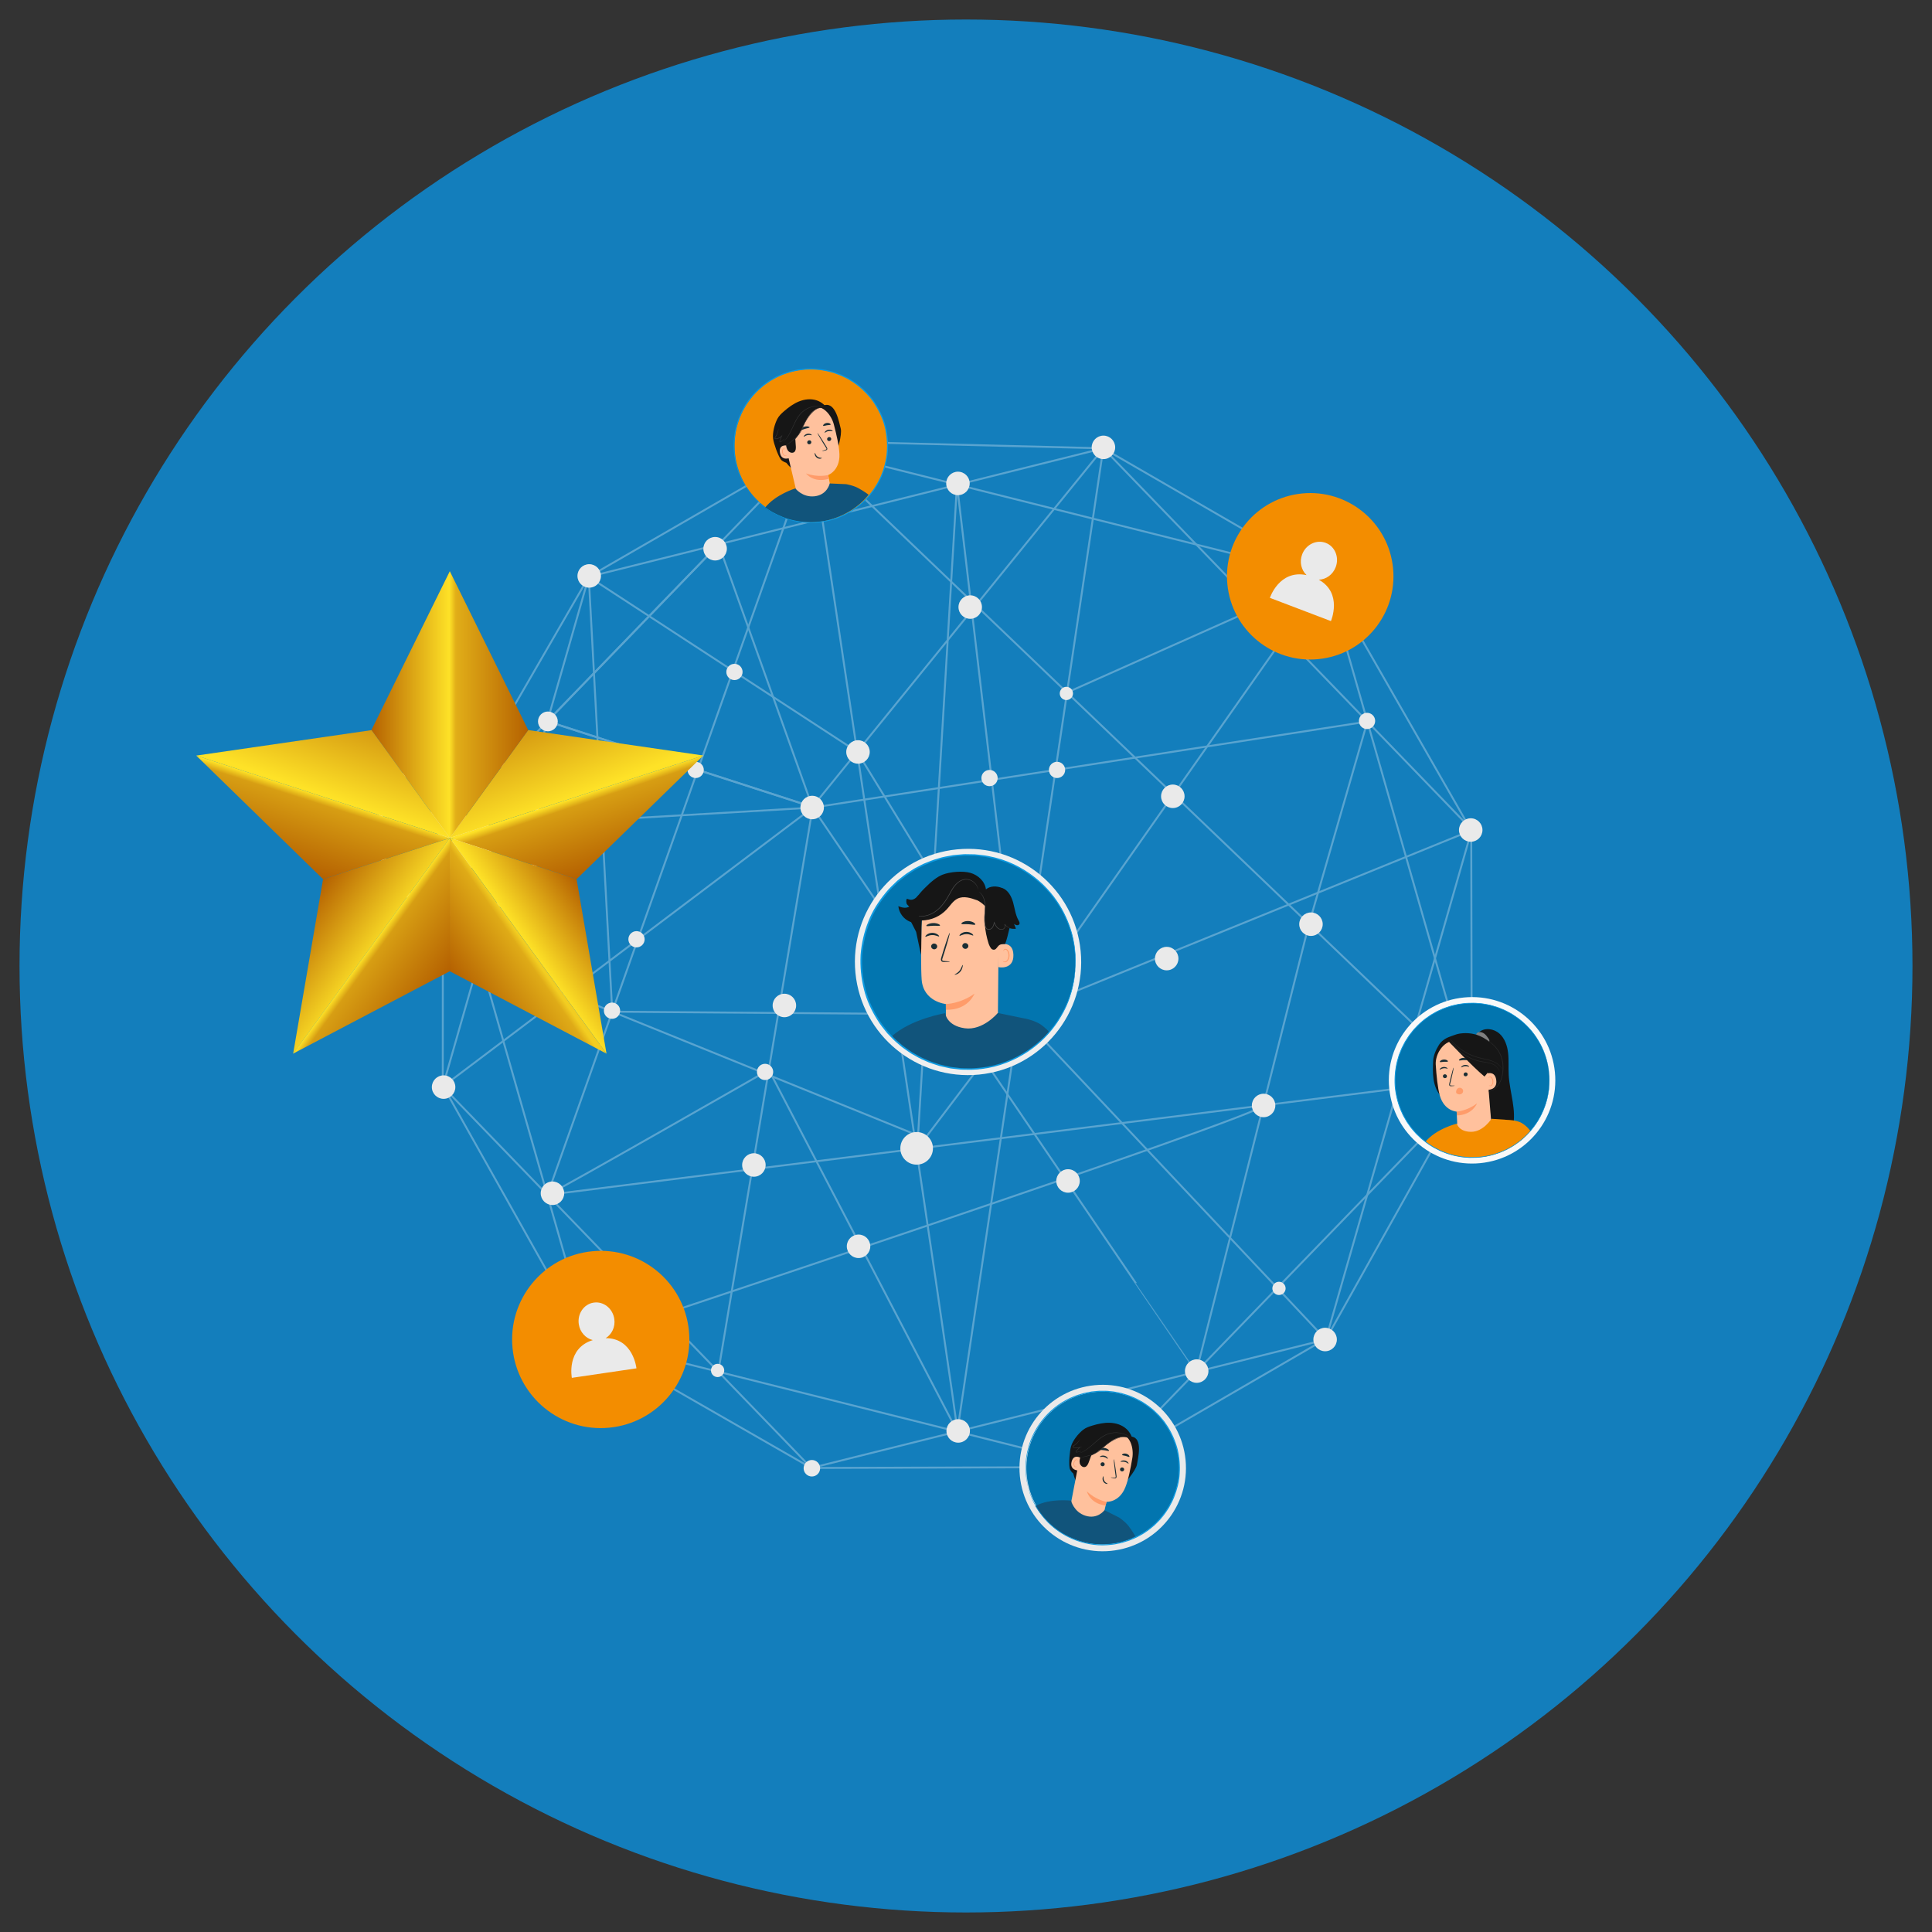 <?xml version="1.0" encoding="UTF-8"?> <svg xmlns="http://www.w3.org/2000/svg" xmlns:xlink="http://www.w3.org/1999/xlink" id="Layer_1" viewBox="0 0 250 250"><rect x="0" y="0" width="250" height="250" fill="#333333" stroke="none"/><defs><style> .cls-1 { fill: #ff9c6a; } .cls-2 { fill: #0275af; } .cls-3 { fill: #11547b; } .cls-4 { fill: url(#linear-gradient-2); } .cls-5 { fill: url(#linear-gradient-10); } .cls-6 { fill: #383838; } .cls-7 { fill: #d9f2f2; } .cls-7, .cls-8, .cls-9 { stroke: #59a4d0; stroke-width: .25px; } .cls-7, .cls-9 { stroke-miterlimit: 10; } .cls-10 { fill: #137ebc; } .cls-11 { fill: url(#linear-gradient-4); } .cls-12 { fill: #1a2e35; } .cls-13 { fill: #ffc19d; } .cls-14 { fill: #f9f9f9; } .cls-15 { fill: url(#linear-gradient-3); } .cls-16 { fill: url(#linear-gradient-5); } .cls-8 { stroke-linecap: round; stroke-linejoin: round; } .cls-8, .cls-9 { fill: none; } .cls-17 { fill: #282828; } .cls-18 { fill: url(#linear-gradient-8); } .cls-19 { fill: url(#linear-gradient-7); } .cls-20 { fill: #efefef; } .cls-21 { fill: url(#linear-gradient-9); } .cls-22 { fill: url(#linear-gradient-11); } .cls-23 { fill: #515151; } .cls-24 { fill: url(#linear-gradient-6); } .cls-25 { fill: #7f7f7f; } .cls-26 { fill: #eaeaea; } .cls-27 { fill: url(#linear-gradient); } .cls-28 { fill: #0e9ae0; } .cls-29 { fill: #f38d00; } .cls-30 { fill: #161616; } .cls-31 { fill: #0b69af; } </style><linearGradient id="linear-gradient" x1="70.882" y1="93.485" x2="74.596" y2="103.064" gradientUnits="userSpaceOnUse"><stop offset="0" stop-color="#d69b12"></stop><stop offset="1" stop-color="#fee227"></stop></linearGradient><linearGradient id="linear-gradient-2" x1="77.83" y1="112.676" x2="74.628" y2="103.152" gradientUnits="userSpaceOnUse"><stop offset="0" stop-color="#b56101"></stop><stop offset=".896" stop-color="#d79e13"></stop><stop offset="1" stop-color="#fee227"></stop></linearGradient><linearGradient id="linear-gradient-3" x1="48.06" y1="91.175" x2="58.201" y2="91.175" gradientUnits="userSpaceOnUse"><stop offset="0" stop-color="#b56101"></stop><stop offset="1" stop-color="#fee227"></stop></linearGradient><linearGradient id="linear-gradient-4" x1="68.351" y1="91.179" x2="58.158" y2="91.179" gradientUnits="userSpaceOnUse"><stop offset="0" stop-color="#b56101"></stop><stop offset=".918" stop-color="#e1ae18"></stop><stop offset="1" stop-color="#fee227"></stop></linearGradient><linearGradient id="linear-gradient-5" x1="76.587" y1="116.558" x2="68.286" y2="122.424" gradientUnits="userSpaceOnUse"><stop offset="0" stop-color="#b56101"></stop><stop offset=".929" stop-color="#f9d924"></stop><stop offset="1" stop-color="#fee227"></stop></linearGradient><linearGradient id="linear-gradient-6" x1="45.153" y1="93.465" x2="41.891" y2="102.858" xlink:href="#linear-gradient"></linearGradient><linearGradient id="linear-gradient-7" x1="38.729" y1="112.79" x2="41.815" y2="103.073" xlink:href="#linear-gradient-2"></linearGradient><linearGradient id="linear-gradient-8" x1="39.852" y1="116.483" x2="48.13" y2="122.434" gradientUnits="userSpaceOnUse"><stop offset="0" stop-color="#b56101"></stop><stop offset="1" stop-color="#f5d323"></stop></linearGradient><linearGradient id="linear-gradient-9" x1="59.95" y1="128.202" x2="68.149" y2="122.518" gradientUnits="userSpaceOnUse"><stop offset="0" stop-color="#b56101"></stop><stop offset=".912" stop-color="#dfab17"></stop><stop offset="1" stop-color="#f2cd21"></stop></linearGradient><linearGradient id="linear-gradient-10" x1="46.17" y1="142.315" x2="37.928" y2="136.329" xlink:href="#linear-gradient-2"></linearGradient><linearGradient id="linear-gradient-11" x1="56.268" y1="128.342" x2="48.064" y2="122.385" xlink:href="#linear-gradient-2"></linearGradient></defs><circle class="cls-10" cx="125" cy="125" r="122.474"></circle><g><g><g><line class="cls-9" x1="190.377" y1="107.456" x2="190.44" y2="140.657"></line><line class="cls-7" x1="104.983" y1="189.954" x2="142.848" y2="189.84"></line><g><polygon class="cls-9" points="171.561 173.329 104.983 189.954 57.295 140.609 76.185 74.637 142.764 58.011 190.452 107.357 171.561 173.329"></polygon><polygon class="cls-9" points="190.44 140.657 142.717 189.968 76.15 173.295 57.307 107.309 105.03 57.997 171.597 74.671 190.44 140.657"></polygon><polygon class="cls-9" points="70.832 93.334 105.121 104.417 92.987 70.442 70.832 93.334"></polygon><polyline class="cls-9" points="92.949 177.502 105.159 104.504 176.937 93.372 169.379 119.576 154.781 177.603"></polyline><line class="cls-9" x1="62.062" y1="123.961" x2="119.538" y2="147.238"></line><path class="cls-9" d="M154.781,177.502c-.021.022-49.622-72.998-49.622-72.998"></path><polygon class="cls-8" points="118.696 148.632 123.834 62.707 131.895 131.22 118.696 148.632"></polygon><polygon class="cls-8" points="171.597 74.671 131.895 131.22 190.377 107.456 171.597 74.671"></polygon><polygon class="cls-9" points="105.03 57.997 70.832 154.616 190.377 139.67 105.03 57.997"></polygon><polygon class="cls-9" points="57.295 140.609 105.159 104.504 57.307 107.309 57.295 140.609"></polygon><path class="cls-9" d="M76.15,173.295s87.766-29.109,87.328-30.261"></path><path class="cls-9" d="M57.307,107.309l18.879-32.672,28.845-16.64s19.281,128.403,18.844,127.251"></path><line class="cls-9" x1="171.561" y1="173.329" x2="131.895" y2="131.22"></line><path class="cls-9" d="M70.832,154.616c1.079-.385,28.651-16.175,28.651-16.175l24.391,46.807,18.891-127.237-37.644,46.406-34.289-11.083"></path><polygon class="cls-9" points="131.737 131.315 79.222 130.911 76.185 74.637 110.915 97.274 131.737 131.315"></polygon><polyline class="cls-9" points="105.159 57.081 142.764 58.011 171.597 74.671 138.072 89.616"></polyline><line class="cls-9" x1="171.561" y1="173.329" x2="190.377" y2="139.67"></line><line class="cls-9" x1="142.717" y1="189.968" x2="171.63" y2="173.205"></line><line class="cls-9" x1="76.15" y1="173.413" x2="104.983" y2="189.954"></line><line class="cls-9" x1="57.403" y1="140.67" x2="76.15" y2="174.044"></line></g></g><g><path class="cls-26" d="M192.019,139.658c0,.839-.68,1.52-1.52,1.52s-1.519-.681-1.519-1.52.68-1.52,1.519-1.52,1.52.681,1.52,1.52Z"></path><path class="cls-26" d="M171.159,119.59c0,.839-.68,1.52-1.52,1.52s-1.519-.681-1.519-1.52.68-1.52,1.519-1.52,1.52.681,1.52,1.52Z"></path><path class="cls-26" d="M191.831,107.405c0,.839-.68,1.52-1.519,1.52s-1.52-.681-1.52-1.52.68-1.52,1.52-1.52,1.519.681,1.519,1.52Z"></path><path class="cls-26" d="M173.011,74.594c0,.839-.68,1.519-1.519,1.519s-1.52-.68-1.52-1.519.68-1.52,1.52-1.52,1.519.68,1.519,1.52Z"></path><path class="cls-26" d="M177.946,93.289c0,.581-.471,1.052-1.052,1.052s-1.052-.471-1.052-1.052.471-1.052,1.052-1.052,1.052.471,1.052,1.052Z"></path><path class="cls-26" d="M163.58,78.484c0,.839-.68,1.52-1.52,1.52s-1.52-.681-1.52-1.52.681-1.52,1.52-1.52,1.52.68,1.52,1.52Z"></path><g><path class="cls-26" d="M156.372,177.418c0,.839-.68,1.52-1.52,1.52s-1.519-.681-1.519-1.52.68-1.52,1.519-1.52,1.52.68,1.52,1.52Z"></path><path class="cls-26" d="M172.989,173.333c0,.839-.68,1.52-1.52,1.52s-1.519-.681-1.519-1.52.68-1.52,1.519-1.52,1.52.681,1.52,1.52Z"></path><path class="cls-26" d="M152.488,124.041c0,.839-.68,1.52-1.52,1.52s-1.52-.68-1.52-1.52.68-1.52,1.52-1.52,1.52.681,1.52,1.52Z"></path><path class="cls-26" d="M129.096,100.682c0,.581-.47,1.052-1.052,1.052s-1.052-.471-1.052-1.052.471-1.052,1.052-1.052,1.052.471,1.052,1.052Z"></path><path class="cls-26" d="M137.833,99.626c0,.581-.471,1.052-1.052,1.052s-1.052-.471-1.052-1.052.471-1.052,1.052-1.052,1.052.471,1.052,1.052Z"></path><path class="cls-26" d="M138.846,89.731c0,.474-.384.858-.858.858s-.858-.384-.858-.858.384-.858.858-.858.858.384.858.858Z"></path><path class="cls-26" d="M166.358,166.717c0,.474-.384.858-.858.858s-.858-.384-.858-.858.384-.858.858-.858.858.384.858.858Z"></path><path class="cls-26" d="M93.716,177.336c0,.474-.384.858-.858.858s-.858-.384-.858-.858.384-.858.858-.858.858.384.858.858Z"></path><path class="cls-26" d="M72.177,93.351c0,.707-.572,1.28-1.28,1.28s-1.28-.573-1.28-1.28.573-1.28,1.28-1.28,1.28.573,1.28,1.28Z"></path><path class="cls-26" d="M153.282,103.041c0,.839-.68,1.52-1.52,1.52s-1.52-.681-1.52-1.52.681-1.52,1.52-1.52,1.52.68,1.52,1.52Z"></path><path class="cls-26" d="M165.028,143.047c0,.839-.68,1.52-1.52,1.52s-1.52-.681-1.52-1.52.681-1.52,1.52-1.52,1.52.68,1.52,1.52Z"></path><path class="cls-26" d="M133.257,131.315c0,.839-.68,1.52-1.52,1.52s-1.52-.681-1.52-1.52.681-1.52,1.52-1.52,1.52.681,1.52,1.52Z"></path><g><path class="cls-26" d="M122.577,113.146c0,.839-.68,1.519-1.519,1.519s-1.52-.68-1.52-1.519.681-1.52,1.52-1.52,1.519.68,1.519,1.52Z"></path><path class="cls-26" d="M121.175,126.031c0,.581-.471,1.052-1.052,1.052s-1.052-.471-1.052-1.052.471-1.052,1.052-1.052,1.052.471,1.052,1.052Z"></path><path class="cls-26" d="M117.214,130.784c0,.581-.471,1.052-1.052,1.052s-1.052-.471-1.052-1.052.471-1.052,1.052-1.052,1.052.471,1.052,1.052Z"></path><path class="cls-26" d="M114.838,117.581c0,.581-.471,1.052-1.052,1.052s-1.052-.471-1.052-1.052.471-1.052,1.052-1.052,1.052.471,1.052,1.052Z"></path><g><path class="cls-26" d="M94.056,71.005c0,.839-.68,1.52-1.52,1.52s-1.52-.68-1.52-1.52.68-1.52,1.52-1.52,1.52.681,1.52,1.52Z"></path><path class="cls-26" d="M125.478,62.555c0,.839-.68,1.52-1.52,1.52s-1.52-.68-1.52-1.52.68-1.52,1.52-1.52,1.52.681,1.52,1.52Z"></path><path class="cls-26" d="M112.543,97.303c0,.839-.68,1.519-1.519,1.519s-1.52-.68-1.52-1.519.681-1.52,1.52-1.52,1.519.68,1.519,1.52Z"></path><path class="cls-26" d="M127.066,78.555c0,.839-.68,1.519-1.519,1.519s-1.52-.68-1.52-1.519.68-1.52,1.52-1.52,1.519.68,1.519,1.52Z"></path><path class="cls-26" d="M91.073,99.626c0,.581-.471,1.052-1.052,1.052s-1.052-.471-1.052-1.052.471-1.052,1.052-1.052,1.052.471,1.052,1.052Z"></path><path class="cls-26" d="M96.09,86.951c0,.581-.471,1.052-1.052,1.052s-1.052-.471-1.052-1.052.471-1.052,1.052-1.052,1.052.471,1.052,1.052Z"></path><path class="cls-26" d="M144.304,57.888c0,.839-.68,1.52-1.52,1.52s-1.52-.681-1.52-1.52.681-1.52,1.52-1.52,1.52.68,1.52,1.52Z"></path><path class="cls-26" d="M106.545,57.888c0,.839-.68,1.52-1.52,1.52s-1.52-.681-1.52-1.52.681-1.52,1.52-1.52,1.52.68,1.52,1.52Z"></path><path class="cls-26" d="M77.763,74.524c0,.839-.68,1.52-1.52,1.52s-1.52-.681-1.52-1.52.681-1.52,1.52-1.52,1.52.68,1.52,1.52Z"></path><path class="cls-26" d="M106.615,104.492c0,.839-.68,1.52-1.52,1.52s-1.52-.68-1.52-1.52.68-1.52,1.52-1.52,1.52.68,1.52,1.52Z"></path><g><path class="cls-26" d="M68.707,106.388c0,.839-.68,1.52-1.52,1.52s-1.52-.681-1.52-1.52.68-1.52,1.52-1.52,1.52.681,1.52,1.52Z"></path><path class="cls-26" d="M63.69,122.495c0,.839-.68,1.52-1.52,1.52s-1.52-.681-1.52-1.52.68-1.52,1.52-1.52,1.52.681,1.52,1.52Z"></path><path class="cls-26" d="M99.073,150.748c0,.839-.68,1.52-1.52,1.52s-1.52-.68-1.52-1.52.68-1.519,1.52-1.519,1.52.68,1.52,1.519Z"></path><path class="cls-26" d="M112.616,161.272c0,.839-.68,1.52-1.52,1.52s-1.52-.681-1.52-1.52.681-1.52,1.52-1.52,1.52.681,1.52,1.52Z"></path><path class="cls-26" d="M73.008,154.407c0,.839-.68,1.519-1.52,1.519s-1.52-.68-1.52-1.519.681-1.52,1.52-1.52,1.52.68,1.52,1.52Z"></path><path class="cls-26" d="M120.724,148.595c0,1.165-.944,2.11-2.11,2.11s-2.11-.945-2.11-2.11.945-2.11,2.11-2.11,2.11.945,2.11,2.11Z"></path><path class="cls-26" d="M80.247,130.784c0,.581-.471,1.052-1.052,1.052s-1.052-.471-1.052-1.052.471-1.052,1.052-1.052,1.052.471,1.052,1.052Z"></path><path class="cls-26" d="M83.416,121.542c0,.581-.471,1.052-1.052,1.052s-1.052-.471-1.052-1.052.471-1.052,1.052-1.052,1.052.471,1.052,1.052Z"></path><path class="cls-26" d="M100.051,138.706c0,.581-.471,1.052-1.052,1.052s-1.052-.471-1.052-1.052.471-1.052,1.052-1.052,1.052.471,1.052,1.052Z"></path><path class="cls-26" d="M58.922,107.4c0,.839-.68,1.52-1.52,1.52s-1.52-.681-1.52-1.52.68-1.52,1.52-1.52,1.52.68,1.52,1.52Z"></path><path class="cls-26" d="M58.922,140.67c0,.839-.68,1.52-1.52,1.52s-1.52-.68-1.52-1.52.68-1.52,1.52-1.52,1.52.68,1.52,1.52Z"></path><path class="cls-26" d="M77.67,173.413c0,.839-.68,1.519-1.52,1.519s-1.52-.68-1.52-1.519.681-1.52,1.52-1.52,1.52.68,1.52,1.52Z"></path><path class="cls-26" d="M103.019,130.108c0,.839-.68,1.519-1.52,1.519s-1.52-.68-1.52-1.519.681-1.52,1.52-1.52,1.52.68,1.52,1.52Z"></path></g></g></g><path class="cls-26" d="M139.722,152.817c0,.839-.68,1.52-1.519,1.52s-1.52-.68-1.52-1.52.68-1.52,1.52-1.52,1.519.68,1.519,1.52Z"></path><path class="cls-26" d="M143.883,189.99c0,.59-.478,1.068-1.068,1.068s-1.068-.478-1.068-1.068.478-1.068,1.068-1.068,1.068.478,1.068,1.068Z"></path><path class="cls-26" d="M106.124,189.99c0,.59-.478,1.068-1.068,1.068s-1.068-.478-1.068-1.068.478-1.068,1.068-1.068,1.068.478,1.068,1.068Z"></path><path class="cls-26" d="M125.51,185.161c0,.839-.68,1.52-1.52,1.52s-1.52-.68-1.52-1.52.681-1.52,1.52-1.52,1.52.68,1.52,1.52Z"></path></g></g></g><path class="cls-20" d="M110.693,125.904c-.787-8.048,5.098-15.21,13.146-15.996,8.047-.787,15.209,5.097,15.996,13.145.787,8.048-5.098,15.209-13.145,15.997-8.047.786-15.209-5.098-15.996-13.146Z"></path><path class="cls-29" d="M158.823,75.621c-.579-5.92,3.751-11.189,9.671-11.768,5.92-.579,11.189,3.75,11.768,9.67.579,5.92-3.751,11.189-9.671,11.768-5.92.578-11.189-3.751-11.768-9.671Z"></path><path class="cls-26" d="M131.972,191.012c-.579-5.92,3.751-11.189,9.671-11.767,5.92-.579,11.189,3.75,11.768,9.67.579,5.92-3.751,11.189-9.671,11.768-5.92.578-11.188-3.751-11.768-9.671Z"></path><path class="cls-31" d="M96.565,58.492c-.452-4.622,2.928-8.735,7.549-9.186,4.621-.452,8.734,2.927,9.186,7.549.452,4.621-2.928,8.734-7.549,9.186-4.621.452-8.734-2.928-9.186-7.549Z"></path><path class="cls-29" d="M66.322,174.445c-.616-6.304,3.993-11.914,10.297-12.53,6.303-.617,11.913,3.993,12.529,10.296.617,6.303-3.994,11.913-10.297,12.53-6.303.616-11.913-3.994-12.529-10.297Z"></path><path class="cls-14" d="M179.766,140.842c-.579-5.92,3.751-11.189,9.671-11.768,5.92-.579,11.189,3.75,11.768,9.67.579,5.92-3.751,11.189-9.671,11.768-5.92.578-11.189-3.751-11.768-9.671Z"></path><path class="cls-26" d="M48.796,108.892c-.579-5.92,3.751-11.189,9.671-11.768,5.92-.579,11.189,3.75,11.768,9.67.579,5.92-3.751,11.189-9.671,11.768-5.92.578-11.188-3.751-11.767-9.671Z"></path></g><g><g><circle class="cls-2" cx="142.705" cy="189.963" r="9.893" transform="translate(-70.353 84.81) rotate(-26.817)"></circle><g><path class="cls-30" d="M146.614,186.751c-.025-.704-.347-1.392-.871-1.862-.576-.517-1.361-.757-2.134-.783-.773-.026-1.54.146-2.28.369-.416.125-.835.272-1.176.541-.622.49-1.33,1.37-1.557,2.129-.184.613-.313,2.228-.183,2.855.046.223.231.459.47.679.154.625.414,1.224.776,1.757.243-.384.485-.768.728-1.152l6.228-4.533Z"></path><path class="cls-30" d="M146.436,185.899l-1.175-.508c.294,1.755-.385,5.449-.399,7.228.607-.549,2.127-2.3,2.259-3.108.131-.808.804-3.404-.685-3.612Z"></path><path class="cls-13" d="M139.995,187.187c.286-.917,1.07-1.54,2.031-1.558l2.994-.055c1.252.156,1.713,1.85,1.504,3.093-.232,1.382-.516,2.831-.914,3.81-.801,1.968-2.428,1.862-2.428,1.862,0-.003-.229.972-.371,1.568l-1.159,2.532-3.33-2.574,1.661-8.656c.007-.035-.001.023.013-.023Z"></path><path class="cls-12" d="M145.463,190.191c-.027.14-.168.231-.314.206-.146-.026-.242-.16-.215-.299.027-.14.168-.232.314-.206.146.026.243.16.215.299Z"></path><path class="cls-12" d="M146.029,189.396c-.04.027-.205-.167-.487-.232-.281-.069-.522.028-.544-.014-.011-.019.036-.073.141-.117.104-.045.27-.073.446-.031.175.042.308.141.378.227.071.087.086.155.067.167Z"></path><path class="cls-12" d="M142.943,189.521c-.027.14-.168.231-.314.205-.146-.026-.242-.16-.215-.299.027-.14.168-.232.314-.206.146.026.243.16.215.3Z"></path><path class="cls-12" d="M143.352,188.765c-.041.027-.205-.167-.487-.232-.281-.069-.522.028-.544-.014-.011-.019.036-.073.141-.117.104-.045.27-.073.446-.031.175.042.308.141.378.227.071.087.086.155.067.167Z"></path><path class="cls-12" d="M143.711,191.186c.002-.016.185-.006.477.024.074.009.145.011.169-.035.029-.048.017-.133.002-.225-.027-.19-.055-.389-.085-.598-.114-.85-.178-1.542-.144-1.546.034-.004.154.681.268,1.531.026.209.052.409.075.599.008.088.033.192-.029.291-.032.049-.094.076-.143.078-.049.003-.09-.005-.126-.012-.289-.051-.467-.091-.464-.108Z"></path><path class="cls-1" d="M140.643,192.975s.334,1.56,2.424,1.846l.114-.48s-1.367-.229-2.538-1.365Z"></path><path class="cls-12" d="M143.503,187.725c-.046.07-.319-.032-.659-.069-.339-.044-.629-.01-.657-.089-.012-.037.051-.099.177-.148.124-.049.311-.08.515-.056.204.025.378.099.487.176.11.077.157.152.137.185Z"></path><path class="cls-12" d="M146.14,188.512c-.064.052-.243-.059-.476-.117-.231-.066-.441-.058-.471-.135-.012-.037.034-.094.134-.135.099-.041.253-.057.413-.014.159.043.285.133.351.218.067.085.079.157.05.184Z"></path><path class="cls-30" d="M146.409,186.672c-.052-.337-.346-.601-.674-.696-.327-.095-.681-.046-1.007.053-1.382.416-2.408,1.967-3.781,2.411-.338.109-.684-.145-.991.032-.307.178-.56.518-.495.867-.109-.26-.22-.524-.251-.804-.031-.28.028-.583.221-.788.147-.156.363-.25.461-.44.086-.167.06-.369.111-.55.052-.184.18-.336.31-.477.667-.722,1.492-1.322,2.437-1.594.617-.178,1.282-.21,1.902-.041.62.168,1.189.545,1.546,1.079.21.314.431.64.212.947"></path><path class="cls-13" d="M139.926,188.733c-.008-.064-.983-.699-1.264.43-.273,1.097.888,1.142.898,1.111.01-.031.366-1.541.366-1.541Z"></path><path class="cls-1" d="M139.323,189.774s-.022.009-.058.016c-.035.007-.092.003-.144-.032-.106-.071-.158-.279-.115-.478.022-.101.066-.191.121-.261.053-.072.119-.115.18-.111.061,0,.094.046.1.08.007.034-.005.054,0,.058.002.003.028-.013.03-.06,0-.023-.006-.052-.026-.079-.021-.028-.057-.048-.099-.054-.086-.015-.181.044-.242.121-.065.076-.117.177-.141.29-.047.223.015.458.163.543.072.039.142.032.182.014.041-.019.052-.042.049-.045Z"></path><path class="cls-6" d="M139.621,188.064s.026-.006.075-.021c.048-.017.122-.037.212-.074.18-.075.435-.201.721-.401.288-.198.604-.469.949-.772.345-.303.725-.638,1.174-.917.227-.134.459-.248.695-.325.236-.078.473-.121.701-.138.456-.036.87.03,1.199.132.331.1.581.234.745.337.084.049.144.095.186.124.042.029.065.044.066.042.001-.001-.019-.019-.06-.051-.04-.031-.099-.08-.181-.132-.162-.108-.411-.249-.745-.355-.332-.108-.751-.179-1.214-.144-.231.016-.473.058-.713.137-.24.078-.476.193-.706.329-.455.282-.835.62-1.179.925-.343.306-.655.578-.938.778-.282.202-.532.332-.708.412-.089.039-.16.062-.208.082-.048.019-.072.03-.072.031Z"></path><path class="cls-30" d="M139.825,188.44c-.088.296-.177.61-.101.91.076.3.383.564.68.476.242-.072.37-.329.463-.564.269-.676.484-1.373.76-2.047l-1.802,1.224Z"></path><path class="cls-6" d="M146.261,186.084c-.003.006-.093-.041-.268-.088-.174-.046-.439-.084-.759-.039-.16.022-.333.061-.511.127-.178.066-.364.151-.555.248-.38.198-.784.449-1.155.776-.186.163-.357.336-.535.491-.177.156-.365.291-.558.392-.385.203-.761.32-1.076.403-.317.082-.576.131-.756.165-.084.015-.153.026-.207.036-.047.007-.073.01-.073.008,0-.002.024-.009.071-.021.053-.012.121-.028.205-.047.178-.041.436-.097.749-.184.312-.088.683-.209,1.06-.411.188-.101.37-.232.545-.387.175-.154.346-.327.534-.492.377-.331.786-.583,1.171-.78.194-.097.382-.181.564-.246.183-.065.36-.102.523-.122.328-.04.597.005.772.059.088.027.154.055.197.076.043.022.065.034.064.036Z"></path><path class="cls-6" d="M139.954,187.754s-.039.019-.113.043c-.086.026-.191.059-.317.098-.034.01-.07.021-.107.032-.039.011-.082.019-.13.012-.023-.004-.05-.013-.07-.035-.02-.022-.029-.053-.024-.082.011-.058.052-.094.085-.127.137-.135.286-.284.445-.441l.034.051c-.121.052-.256.085-.395.093-.14.008-.278-.009-.405-.046-.031-.008-.066-.021-.096-.041-.029-.019-.062-.05-.068-.095-.007-.044.019-.085.045-.107.026-.024.054-.039.079-.054.201-.12.363-.257.486-.384.247-.256.347-.457.358-.45.003.002-.019.053-.07.14-.052.086-.133.208-.255.341-.122.133-.284.278-.488.404-.05.029-.101.064-.094.103.005.038.063.07.121.084.12.035.251.051.383.043.132-.008.26-.038.374-.087l.154-.065-.12.116c-.161.156-.313.302-.451.436-.034.032-.066.064-.072.096-.006.032.016.056.052.062.072.013.148-.02.217-.035.128-.032.235-.058.322-.08.076-.018.118-.025.119-.022Z"></path><path class="cls-12" d="M143.329,191.994c.01-.043-.278-.096-.437-.381-.16-.284-.071-.586-.111-.595-.017-.007-.069.058-.096.187-.028.126-.021.32.076.494.098.174.253.269.37.301.119.033.196.014.198-.006Z"></path></g><path class="cls-3" d="M146.039,197.471c-.465-.604-1.229-1.106-1.229-1.106l-1.892-.949s-.886,1.229-2.482.711c-1.498-.487-1.838-1.941-1.838-1.941,0,0-2.68-.349-4.639.691,1.155,1.875,2.728,3.431,5.166,4.328,2.151.866,5.314.898,7.788-.407,0,0-.365-.666-.874-1.327Z"></path></g><path class="cls-28" d="M133.029,192.403s.021.051.055.152c.035.107.083.256.146.45.032.099.067.21.106.332.044.12.105.247.163.387.12.279.249.605.453.944.358.701.93,1.493,1.715,2.286.789.788,1.834,1.556,3.13,2.103,1.291.541,2.836.888,4.488.768.41-.044.832-.064,1.247-.167.208-.045.422-.078.631-.134.207-.064.416-.128.626-.193.104-.034.212-.061.315-.102l.307-.13c.204-.089.415-.169.618-.268.394-.222.81-.419,1.182-.698.395-.246.745-.561,1.11-.865.174-.161.336-.338.506-.507.175-.165.326-.354.477-.544.322-.366.577-.786.852-1.198.232-.438.482-.872.657-1.347.37-.935.645-1.94.701-2.984.069-1.04-.021-2.103-.27-3.145-.277-1.035-.703-2.014-1.258-2.896-.147-.215-.293-.43-.439-.644-.166-.198-.331-.396-.496-.593-.079-.102-.167-.194-.261-.281l-.273-.268-.272-.266-.295-.239c-.38-.334-.807-.598-1.219-.873-.438-.232-.863-.48-1.32-.649-.223-.096-.446-.19-.679-.252-.23-.068-.457-.147-.687-.205-.466-.094-.924-.204-1.388-.233-.46-.069-.92-.044-1.372-.052-.226.01-.449.04-.671.058l-.332.032c-.11.013-.217.041-.325.06-.216.043-.43.085-.642.128-.211.05-.414.123-.619.182-.415.107-.794.29-1.176.447-1.51.681-2.704,1.721-3.582,2.811-.88,1.098-1.434,2.27-1.753,3.339-.314,1.071-.44,2.039-.422,2.826-.018.395.023.743.051,1.045.015.151.022.291.04.418.024.125.045.239.065.342.037.201.065.355.086.465.019.105.024.16.024.16,0,0-.016-.052-.039-.156-.024-.11-.057-.263-.1-.463-.022-.103-.046-.217-.072-.342-.02-.127-.03-.267-.048-.419-.032-.303-.078-.653-.064-1.05-.027-.792.091-1.767.4-2.85.314-1.079.866-2.266,1.75-3.379.882-1.105,2.086-2.162,3.612-2.856.386-.16.77-.346,1.189-.456.207-.061.413-.135.626-.186.215-.043.432-.087.65-.131.109-.02.218-.048.329-.062l.336-.033c.225-.019.451-.05.68-.06.458.007.924-.019,1.391.05.471.029.935.139,1.407.234.233.059.463.138.696.207.236.063.462.158.688.255.463.171.895.421,1.339.656.419.278.851.545,1.237.884l.299.242.277.27.277.272c.095.089.185.183.265.285.167.2.335.4.504.601.148.217.297.434.446.653.564.895.996,1.888,1.277,2.938.253,1.057.344,2.136.273,3.191-.058,1.058-.337,2.078-.713,3.026-.178.481-.432.922-.668,1.365-.279.418-.539.843-.866,1.214-.153.193-.307.384-.484.551-.173.172-.337.35-.514.513-.37.308-.726.626-1.127.875-.378.282-.8.481-1.2.705-.206.1-.419.18-.627.27l-.311.131c-.104.041-.213.068-.319.102-.213.065-.424.13-.634.194-.212.056-.428.089-.639.134-.421.103-.847.122-1.263.165-1.672.116-3.234-.241-4.535-.794-1.307-.559-2.357-1.34-3.147-2.14-.787-.805-1.355-1.607-1.708-2.316-.201-.342-.327-.672-.443-.954-.057-.141-.115-.27-.157-.391-.036-.123-.07-.235-.099-.335-.057-.196-.101-.347-.132-.455-.029-.103-.04-.156-.04-.156Z"></path></g><g><g><circle class="cls-29" cx="104.945" cy="57.668" r="9.893" transform="translate(-5.966 102.81) rotate(-50.936)"></circle><g><path class="cls-30" d="M107.199,53.139c-.31-.632-.885-1.129-1.556-1.344-.736-.236-1.552-.134-2.268.158-.716.292-1.346.762-1.93,1.269-.328.284-.651.589-.852.974-.367.702-.654,1.794-.552,2.579.083.635.625,2.161.999,2.68.133.185.398.325.706.428.396.508.878.948,1.426,1.286.065-.45.129-.899.194-1.349l3.832-6.682Z"></path><path class="cls-30" d="M106.689,52.434l-1.28.016c.985,1.481,1.876,5.13,2.589,6.76.329-.749,1.002-2.969.791-3.76-.21-.791-.657-3.435-2.101-3.016Z"></path><path class="cls-13" d="M101.336,56.241c-.114-.954.347-1.843,1.217-2.251l2.71-1.274c1.206-.369,2.319.988,2.637,2.209.353,1.356.686,2.795.722,3.851.073,2.123-1.455,2.692-1.455,2.692,0-.003.188.981.302,1.583l-.023,2.785-4.091-.988-2.021-8.579c-.008-.035.008.021.002-.026Z"></path><path class="cls-12" d="M107.555,56.749c.032.139-.059.28-.203.316-.144.036-.287-.047-.319-.185-.032-.139.059-.28.203-.316.144-.036.287.047.319.185Z"></path><path class="cls-12" d="M107.746,55.792c-.026.041-.255-.068-.539-.013-.285.052-.465.239-.502.21-.018-.012.003-.081.081-.165.077-.083.217-.177.394-.211.177-.033.339.003.437.053.1.05.142.107.129.125Z"></path><path class="cls-12" d="M104.981,57.167c.032.139-.059.28-.203.316-.144.036-.286-.047-.319-.185-.032-.139.059-.28.203-.316.144-.036.287.047.319.185Z"></path><path class="cls-12" d="M105.045,56.31c-.026.041-.255-.068-.539-.012-.285.052-.465.238-.502.21-.018-.012.003-.081.081-.165.077-.083.217-.177.394-.211.177-.033.339.003.437.053.1.05.142.107.129.125Z"></path><path class="cls-12" d="M106.363,58.373c-.004-.016.166-.081.446-.173.071-.022.137-.049.14-.101.007-.056-.039-.128-.09-.206-.102-.162-.21-.333-.322-.511-.451-.729-.792-1.334-.763-1.352.03-.018.419.559.87,1.288.109.18.214.352.314.516.043.077.109.162.093.278-.009.058-.055.108-.099.129-.044.023-.084.032-.12.041-.285.071-.464.107-.468.091Z"></path><path class="cls-1" d="M104.294,61.259s.942,1.287,2.966.694l-.092-.485s-1.341.35-2.874-.209Z"></path><path class="cls-12" d="M104.759,55.299c-.013.083-.304.101-.63.206-.328.098-.578.248-.636.187-.026-.029.007-.111.101-.207.093-.096.252-.2.447-.261.196-.061.385-.065.517-.039.132.026.205.074.201.113Z"></path><path class="cls-12" d="M107.486,54.94c-.037.074-.246.045-.482.088-.238.034-.427.128-.486.069-.026-.029-.008-.1.068-.178.074-.078.208-.155.371-.182.163-.026.314.005.409.055.096.05.136.111.12.147Z"></path><path class="cls-30" d="M106.98,53.15c-.186-.286-.562-.407-.899-.36-.338.047-.64.236-.897.459-1.091.945-1.393,2.779-2.465,3.746-.264.238-.684.147-.891.435-.208.288-.299.701-.098.994-.206-.192-.415-.388-.557-.631-.143-.243-.212-.544-.12-.81.07-.202.229-.376.241-.59.01-.188-.096-.362-.124-.548-.028-.189.027-.381.088-.562.314-.931.822-1.816,1.572-2.45.491-.414,1.085-.715,1.719-.815.634-.099,1.308.011,1.852.353.32.201.655.408.58.778"></path><path class="cls-13" d="M101.905,57.68c-.033-.055-1.182-.237-.978.909.199,1.113,1.277.679,1.273.647-.004-.032-.296-1.556-.296-1.556Z"></path><path class="cls-1" d="M101.781,58.877c-.006-.003-.017.017-.047.038-.029.02-.082.041-.144.029-.125-.022-.258-.19-.3-.39-.021-.101-.018-.201.004-.287.019-.088.061-.154.119-.175.056-.024.105.003.124.032.021.028.018.052.024.053.004.002.02-.023.003-.067-.009-.021-.026-.045-.056-.062-.031-.017-.072-.021-.112-.009-.085.022-.148.114-.171.209-.028.096-.035.209-.011.322.048.223.201.412.37.429.082.006.143-.029.172-.062.029-.034.031-.06.027-.061Z"></path><path class="cls-6" d="M101.354,57.195s.022-.016.06-.05c.037-.035.096-.084.163-.154.134-.142.315-.361.495-.66.182-.298.359-.674.55-1.093.191-.417.401-.879.697-1.316.152-.215.318-.414.501-.58.183-.168.383-.304.583-.412.401-.22.806-.328,1.148-.37.344-.044.626-.023.817.003.097.01.17.028.22.037.05.009.077.013.077.012,0-.002-.025-.009-.075-.022-.05-.012-.123-.033-.22-.047-.192-.033-.477-.059-.825-.02-.347.037-.758.144-1.167.364-.204.109-.407.246-.594.417-.188.169-.356.371-.51.589-.3.443-.509.908-.698,1.326-.188.419-.362.795-.538,1.094-.175.3-.35.52-.478.665-.065.072-.121.123-.156.16-.036.037-.054.057-.053.058Z"></path><path class="cls-30" d="M101.693,57.455c.041.306.088.629.28.872.192.243.58.358.815.157.191-.164.203-.452.192-.704-.03-.727-.119-1.451-.143-2.179l-1.144,1.854Z"></path><path class="cls-6" d="M106.605,52.674c0,.007-.102,0-.281.029-.178.029-.435.103-.709.275-.137.086-.279.192-.415.325-.136.133-.271.286-.405.454-.266.336-.532.731-.737,1.18-.103.225-.189.453-.288.667-.098.215-.214.414-.349.586-.269.342-.564.603-.818.807-.255.205-.472.355-.622.459-.071.048-.129.087-.174.117-.04.026-.062.039-.063.037-.001-.002.018-.018.056-.048.044-.033.099-.075.167-.127.145-.11.358-.266.608-.474.249-.208.538-.47.8-.809.131-.169.243-.363.339-.576.097-.212.183-.44.287-.667.208-.456.479-.853.749-1.191.137-.168.274-.321.414-.455.14-.134.287-.241.428-.326.283-.171.547-.239.729-.261.091-.011.163-.013.211-.011.048.002.073.004.073.006Z"></path><path class="cls-6" d="M101.531,56.775s-.028.033-.085.085c-.067.059-.151.132-.249.219-.027.023-.055.047-.084.072-.032.026-.067.051-.114.064-.023.006-.051.009-.078-.003-.027-.012-.048-.036-.056-.065-.013-.058.01-.107.026-.15.069-.179.145-.376.226-.585l.052.032c-.089.097-.199.182-.323.246-.124.065-.257.106-.388.123-.032.005-.069.008-.104.002-.035-.005-.077-.02-.101-.059-.024-.037-.017-.085-.003-.116.014-.032.034-.058.05-.082.134-.191.226-.383.287-.549.121-.334.13-.559.142-.557.004,0,.005.056-.006.156-.012.1-.037.244-.094.416-.056.171-.146.37-.281.568-.034.047-.066.1-.044.132.02.032.086.038.145.027.124-.017.249-.056.367-.118.117-.061.221-.141.306-.232l.114-.122-.062.155c-.083.208-.162.404-.234.582-.018.043-.034.086-.026.117.007.031.038.045.073.035.071-.018.127-.079.184-.12.104-.081.191-.149.261-.205.062-.047.097-.071.099-.068Z"></path><path class="cls-12" d="M106.344,59.267c-.008-.043-.293.026-.555-.169-.262-.194-.304-.505-.345-.498-.019,0-.039.081-.011.21.026.127.112.3.272.42.16.118.341.142.461.123.122-.018.185-.067.178-.086Z"></path></g><path class="cls-3" d="M111.055,63.158c-.671-.361-1.574-.507-1.574-.507l-2.115-.093s-.306,1.484-1.974,1.663c-1.567.168-2.471-1.02-2.471-1.02,0,0-2.589.777-3.952,2.526,1.82,1.239,3.892,2.016,6.484,1.84,2.317-.088,5.217-1.352,6.942-3.554,0,0-.606-.459-1.34-.854Z"></path></g><path class="cls-28" d="M97.11,63.849s.04.038.112.117c.075.083.18.2.317.351.07.078.147.164.232.26.09.091.196.183.307.287.223.206.474.451.799.676.614.494,1.459.982,2.5,1.385,1.042.397,2.309.67,3.716.64,1.399-.034,2.951-.348,4.41-1.133.357-.208.733-.398,1.07-.662.172-.126.353-.243.521-.38.163-.143.327-.287.492-.432.081-.074.169-.142.246-.222l.227-.244c.15-.165.309-.324.454-.497.269-.364.568-.713.794-1.12.26-.386.451-.816.66-1.243.094-.218.169-.445.255-.67.092-.222.153-.456.213-.692.144-.465.206-.953.288-1.442.033-.494.083-.993.049-1.498-.045-1.005-.205-2.035-.579-3.01-.362-.977-.879-1.911-1.532-2.76-.676-.832-1.464-1.551-2.332-2.129-.222-.136-.443-.272-.664-.408-.233-.113-.464-.226-.695-.339-.114-.06-.232-.109-.353-.15l-.359-.134-.358-.132-.367-.098c-.484-.15-.981-.216-1.469-.298-.494-.033-.984-.085-1.47-.053-.243.004-.485.009-.722.047-.238.032-.477.053-.711.093-.464.104-.926.191-1.362.354-.448.125-.858.336-1.274.513-.202.101-.393.22-.589.327l-.29.165c-.095.057-.182.126-.272.188-.179.127-.357.254-.534.379-.172.132-.328.281-.49.419-.335.267-.606.59-.891.888-1.1,1.238-1.765,2.675-2.121,4.029-.354,1.362-.381,2.658-.235,3.764.151,1.106.432,2.041.77,2.752.144.368.325.669.473.933.075.132.139.257.208.365.073.105.139.2.199.286.116.168.205.297.268.389.06.088.088.136.088.136,0,0-.036-.041-.099-.127-.066-.09-.16-.217-.28-.382-.062-.085-.13-.179-.205-.283-.071-.107-.137-.232-.215-.363-.153-.264-.338-.564-.487-.932-.348-.712-.639-1.65-.799-2.764-.154-1.114-.135-2.422.217-3.8.354-1.369,1.02-2.826,2.13-4.082.287-.303.562-.63.899-.902.164-.14.322-.292.495-.425.179-.127.359-.256.54-.385.092-.063.179-.133.275-.191l.293-.167c.197-.11.391-.23.596-.333.421-.181.835-.395,1.289-.523.441-.166.91-.255,1.38-.362.237-.042.479-.063.72-.096.241-.039.486-.045.732-.049.493-.034.989.019,1.49.052.496.083,1,.15,1.49.301l.372.099.363.133.364.135c.123.042.243.091.358.152.234.114.469.228.705.343.224.137.448.275.674.413.88.586,1.681,1.316,2.366,2.16.663.861,1.187,1.809,1.554,2.801.379.99.541,2.034.586,3.054.034.512-.018,1.018-.052,1.519-.084.495-.148.99-.294,1.462-.061.239-.123.476-.217.701-.088.227-.164.458-.259.678-.212.432-.407.868-.671,1.259-.23.412-.534.766-.807,1.134-.147.175-.309.336-.462.503l-.231.247c-.078.08-.167.149-.249.224-.168.146-.334.292-.499.436-.17.138-.354.256-.528.384-.342.266-.724.457-1.085.667-1.479.789-3.05,1.101-4.464,1.129-1.422.024-2.699-.26-3.747-.667-1.047-.413-1.893-.913-2.505-1.416-.324-.23-.573-.48-.794-.69-.11-.106-.215-.199-.304-.293-.083-.097-.159-.186-.228-.265-.132-.156-.234-.276-.307-.361-.068-.082-.101-.126-.101-.126Z"></path></g><g><circle class="cls-2" cx="125.305" cy="124.48" r="13.868" transform="translate(-3.494 245.341) rotate(-87.99)"></circle><g><path class="cls-13" d="M122.398,131.594c.001-.864,0-1.585-.005-1.674,0,0-2.922-.276-3.132-3.169-.101-1.398-.075-4.294-.022-6.914.058-2.814,2.27-5.11,5.079-5.279l.279-.017c3.022-.005,4.715,2.559,4.636,5.581l-.106,11.341-4.89,3.926-.354-.032-1.486-3.763Z"></path><path class="cls-1" d="M122.393,129.92s1.831-.003,3.702-1.341c0,0-.793,2.17-3.697,2.082l-.006-.742Z"></path><path class="cls-12" d="M124.164,121.085c.057.059.394-.205.878-.212.484-.014.843.235.894.174.025-.027-.033-.135-.189-.248-.154-.112-.415-.22-.717-.213-.302.007-.554.125-.698.244-.147.12-.196.229-.168.256Z"></path><path class="cls-12" d="M124.522,122.408c.005.207.185.373.401.372.216-.001.387-.17.382-.377-.005-.207-.185-.373-.4-.372-.216.001-.387.17-.382.377Z"></path><path class="cls-12" d="M122.908,124.437c0-.025-.279-.057-.73-.087-.114-.005-.223-.021-.247-.097-.032-.081.008-.206.056-.341.09-.281.185-.576.284-.885.393-1.26.669-2.292.619-2.308-.051-.015-.41.993-.803,2.253-.094.31-.184.606-.27.889-.035.132-.1.283-.032.449.036.083.123.14.197.155.074.018.138.015.195.015.452-.003.732-.018.732-.043Z"></path><path class="cls-12" d="M124.405,119.532c.045.108.434.032.898.062.464.02.844.137.899.035.024-.049-.047-.149-.203-.247-.155-.098-.399-.185-.677-.2-.278-.015-.529.046-.692.126-.165.081-.245.172-.225.224Z"></path><path class="cls-12" d="M119.864,119.807c.05.088.429-.004.887-.012.458-.016.837.055.887-.036.022-.043-.053-.123-.211-.194-.157-.072-.401-.128-.676-.121-.275.008-.518.077-.675.157-.159.08-.233.164-.211.206Z"></path><path class="cls-13" d="M129.126,122.28c.048-.024,1.954-.708,2.009,1.275.056,1.983-1.947,1.63-1.952,1.573-.005-.057-.058-2.848-.058-2.848Z"></path><path class="cls-1" d="M129.769,124.36c.009-.007.035.023.094.048.058.024.156.04.258-.002.207-.083.374-.42.374-.778,0-.181-.043-.351-.111-.492-.065-.143-.161-.242-.267-.258-.106-.021-.179.044-.201.1-.025.056-.011.095-.022.099-.005.005-.043-.032-.03-.114.007-.04.029-.087.074-.126.047-.04.116-.062.19-.056.153.006.295.143.369.297.083.155.135.347.135.549-.001.4-.196.78-.48.87-.138.04-.256.001-.317-.044-.063-.047-.074-.091-.068-.095Z"></path><path class="cls-12" d="M123.523,126.122c-.021-.05.369-.162.646-.522.139-.178.22-.372.281-.514.06-.143.105-.233.126-.226.02.007.014.104-.02.26-.035.154-.105.375-.263.576-.155.204-.361.324-.511.381-.152.059-.255.062-.26.045Z"></path><path class="cls-30" d="M131.803,119.105c-.404-.704-.489-1.54-.705-2.322-.216-.783-.64-1.596-1.401-1.879l-.017.007c-.683-.285-1.53-.3-2.1.17-.126-1.032-1.019-1.859-2.021-2.136-1.002-.277-2.617-.14-3.586.236-.749.29-1.478.896-2.366,1.788-.374.376-.719.781-1.027,1.212l-.909,2.688.731,1.425c.044.097.089.194.143.29v-.007s.637,2.992.637,2.992c.053-.813.031-3.644.084-4.457,1.256-.038,2.399-.53,3.253-1.452.451-.486.808-1.099,1.406-1.385.771-.369,1.681-.082,2.485.209l-.034-.031c.418.2.797.481,1.109.822-.202,1.599-.057,3.242.427,4.78.073.232.273.71.499.8.443.178.569-.274.84-.511.199-.175.492-.194.812-.189.194-.492.399-1.322.57-2.05.268.085.554.111.831.066-.083-.205-.165-.411-.248-.616.11.072.224.145.354.166.13.021.28-.026.339-.143.077-.151-.023-.328-.107-.475Z"></path><path class="cls-23" d="M126.666,115.401c-.006.007.12.078.287.269.165.19.348.519.431.965.043.222.068.47.064.736-.002.266-.027.551-.052.851-.023.3-.049.617-.034.948.008.165.025.333.059.501.034.165.075.344.198.488.097.117.262.17.406.142.145-.024.274-.099.37-.203.189-.215.239-.489.288-.731l-.061.007c.096.219.195.436.344.61.146.175.35.292.558.313.104.011.209-.005.299-.048.092-.043.159-.118.205-.197.044-.081.068-.169.065-.255-.004-.086-.036-.168-.09-.226l-.031.027c.22.257.453.396.615.474.082.039.147.062.191.077.045.014.068.02.069.018,0-.002-.022-.011-.065-.029-.043-.018-.106-.045-.186-.086-.157-.083-.383-.226-.593-.48l-.031.027c.096.104.099.285.014.43-.043.071-.105.138-.185.174-.08.038-.176.051-.271.04-.191-.022-.381-.131-.518-.298-.14-.166-.236-.377-.331-.597l-.04-.093-.02.1c-.049.242-.102.505-.274.699-.085.093-.204.161-.331.181-.127.023-.26-.021-.345-.121-.107-.124-.149-.294-.182-.456-.033-.164-.051-.328-.058-.491-.016-.325.008-.64.03-.94.023-.3.046-.586.045-.856.001-.27-.027-.521-.074-.745-.09-.452-.284-.785-.458-.973-.176-.189-.306-.252-.306-.252Z"></path><path class="cls-23" d="M117.688,118.098s.007.008.023.02c.019.014.043.032.072.054.031.024.071.052.121.08.05.029.106.065.175.095.267.131.696.263,1.234.239.534-.023,1.176-.204,1.753-.622.583-.408,1.097-1.013,1.521-1.708.215-.347.391-.704.584-1.033.192-.329.403-.633.657-.872.251-.24.542-.416.839-.495.148-.042.298-.05.44-.045.142.009.277.04.401.082.248.087.447.227.598.371.151.145.252.297.321.427.128.267.133.438.144.435.001,0,0-.01-.002-.03-.003-.024-.008-.053-.013-.089-.013-.078-.045-.19-.106-.328-.066-.134-.166-.292-.318-.443-.152-.149-.354-.296-.608-.389-.127-.045-.266-.078-.414-.089-.147-.007-.304,0-.458.043-.309.079-.61.259-.868.504-.261.243-.477.552-.672.883-.196.331-.372.687-.584,1.031-.42.69-.928,1.288-1.499,1.692-.566.414-1.194.596-1.719.625-.53.03-.954-.092-1.221-.215-.269-.124-.396-.233-.402-.225Z"></path><path class="cls-12" d="M119.748,121.21c.057.059.394-.205.878-.212.484-.014.843.235.894.174.025-.027-.033-.135-.189-.248-.154-.112-.416-.22-.717-.214-.302.007-.554.125-.698.244-.147.12-.196.229-.168.256Z"></path><path class="cls-12" d="M120.489,122.467c.005.207.185.373.401.372.216-.001.387-.17.382-.377-.005-.207-.185-.373-.4-.372-.216.001-.387.17-.382.377Z"></path><path class="cls-30" d="M118.827,115.851c-.246.325-.625.621-1.03.577-.12-.013-.431-.127-.431-.127-.142.086-.108.57-.011.704.097.134.304.314.304.314-.475.255-.908.129-1.415-.056.089.863.676,1.656,1.475,1.993.255.108.565.166.798.016.205-.132.289-.386.351-.622.228-.867.348-1.762.356-2.658l-.397-.141Z"></path></g><path class="cls-3" d="M134.814,132.672c-.919-.705-2.547-.944-2.547-.944l-3.151-.652s-1.909,2.314-4.281,1.98c-2.372-.334-2.528-1.951-2.528-1.951,0,0-4.483.742-6.953,3.036,2.431,2.301,5.117,3.815,9.049,4.179,3.499.429,8.218-1.318,11.344-4.713,0,0,.073-.161-.934-.933Z"></path><path class="cls-28" d="M139.144,125.381s-.006-.077-.008-.225c0-.157,0-.376-.001-.659,0-.146.001-.308.002-.485-.007-.178-.033-.373-.051-.583-.039-.422-.071-.909-.196-1.446-.175-1.084-.594-2.379-1.296-3.767-.709-1.384-1.765-2.849-3.25-4.131-1.481-1.271-3.38-2.394-5.622-2.943-.563-.117-1.13-.272-1.725-.314-.296-.029-.592-.078-.894-.093-.302-.004-.606-.008-.913-.012-.153,0-.307-.01-.461,0l-.463.041c-.309.031-.623.047-.934.09-.617.126-1.253.208-1.867.419-.629.157-1.228.424-1.843.671-.3.139-.59.304-.889.455-.303.144-.584.33-.866.517-.583.347-1.103.795-1.644,1.223-.495.481-1.013.95-1.449,1.505-.891,1.082-1.687,2.297-2.209,3.655-.537,1.349-.874,2.798-.991,4.286-.077,1.492.068,2.972.426,4.38.341,1.416.973,2.724,1.717,3.912.361.606.813,1.139,1.242,1.68.481.495.938,1.007,1.472,1.426.255.223.51.443.792.625.276.189.542.391.822.567.577.325,1.137.667,1.74.904.581.289,1.201.453,1.797.657.303.084.612.14.915.211l.454.1c.151.03.305.039.457.06.304.036.607.071.907.106.301.024.601.015.898.024.596.036,1.178-.044,1.752-.087,2.294-.255,4.324-1.122,5.956-2.19,1.638-1.079,2.876-2.396,3.758-3.675.876-1.286,1.459-2.515,1.773-3.567.194-.516.289-.995.382-1.408.045-.207.096-.396.126-.572.022-.176.043-.337.061-.481.037-.281.066-.498.087-.654.021-.147.037-.222.037-.222,0,0-.001.076-.015.224-.016.157-.037.375-.065.657-.015.145-.032.307-.051.485-.027.177-.075.368-.116.576-.087.416-.176.9-.365,1.421-.304,1.062-.879,2.306-1.753,3.61-.88,1.298-2.122,2.635-3.773,3.734-1.645,1.088-3.696,1.975-6.02,2.241-.581.046-1.171.128-1.774.094-.301-.008-.606.002-.91-.022-.304-.035-.611-.07-.919-.105-.154-.02-.31-.029-.464-.059l-.46-.101c-.307-.071-.62-.127-.928-.211-.605-.206-1.234-.371-1.825-.663-.613-.24-1.182-.586-1.768-.915-.284-.178-.555-.382-.835-.574-.286-.185-.545-.408-.805-.633-.542-.426-1.007-.943-1.496-1.446-.436-.549-.896-1.089-1.263-1.704-.756-1.206-1.398-2.534-1.746-3.972-.364-1.43-.512-2.934-.433-4.448.118-1.512.46-2.983,1.007-4.353.531-1.38,1.34-2.613,2.246-3.711.443-.562.97-1.038,1.473-1.526.55-.435,1.078-.888,1.67-1.239.286-.19.572-.378.88-.524.303-.154.598-.321.903-.46.624-.25,1.233-.519,1.871-.678.623-.212,1.269-.295,1.895-.42.316-.044.634-.059.948-.089l.469-.04c.156-.01.312.001.467.001.311.005.619.01.925.015.305.016.606.066.906.096.603.045,1.177.202,1.747.323,2.269.564,4.188,1.709,5.678,3.001,1.495,1.304,2.553,2.791,3.257,4.192.698,1.406,1.107,2.714,1.271,3.807.12.541.145,1.032.178,1.456.014.212.037.407.041.586-.004.179-.009.341-.012.487-.009.284-.015.503-.02.661-.006.149-.014.224-.014.224Z"></path></g><g><g><path class="cls-2" d="M66.073,115.535h0c-4.237,3.612-10.6,3.106-14.212-1.13h0c-3.612-4.237-3.106-10.6,1.13-14.212h0c4.237-3.612,10.6-3.106,14.212,1.13h0c3.612,4.237,3.106,10.6-1.13,14.212Z"></path><path class="cls-28" d="M66.073,115.535s.035-.044.111-.121c.085-.084.197-.195.341-.337.076-.074.16-.156.253-.246.089-.095.177-.207.277-.323.199-.234.436-.498.651-.836.474-.641.934-1.514,1.3-2.582.36-1.069.586-2.36.501-3.78-.089-1.412-.466-2.967-1.314-4.409-.848-1.427-2.086-2.799-3.736-3.703-.399-.247-.841-.424-1.28-.618-.454-.151-.908-.331-1.392-.42-.475-.128-.97-.171-1.466-.236-.5-.014-1.005-.047-1.513.007-1.012.083-2.045.283-3.014.698-.972.402-1.894.958-2.727,1.649-.814.713-1.51,1.535-2.061,2.432-.563.892-.924,1.88-1.166,2.867-.133.493-.181.997-.246,1.494-.014.5-.05.996.002,1.485.011.491.118.968.195,1.441.123.464.227.928.408,1.361.632,1.772,1.791,3.211,3.067,4.275,1.29,1.065,2.766,1.683,4.146,1.994,1.389.308,2.699.288,3.811.102,1.112-.193,2.048-.509,2.755-.876.367-.159.665-.351.928-.511.131-.081.255-.15.363-.222.103-.077.197-.147.283-.211.163-.119.29-.213.387-.283.088-.063.134-.094.137-.091.003.003-.039.04-.122.109-.093.075-.217.175-.374.302-.084.067-.176.14-.278.22-.106.076-.229.149-.359.233-.261.166-.558.366-.925.533-.708.382-1.649.715-2.773.922-1.124.201-2.453.233-3.867-.07-1.405-.306-2.91-.926-4.23-2.005-1.305-1.077-2.492-2.54-3.144-4.347-.186-.442-.295-.916-.421-1.389-.081-.482-.19-.969-.203-1.471-.053-.5-.019-1.006-.004-1.517.065-.507.114-1.022.249-1.527.246-1.009.615-2.02,1.19-2.933.563-.918,1.274-1.759,2.107-2.488.851-.706,1.794-1.275,2.789-1.686.992-.423,2.048-.627,3.083-.71.52-.054,1.036-.02,1.547-.004.507.067,1.012.113,1.497.244.493.092.957.277,1.42.433.448.199.898.381,1.305.635,1.682.929,2.939,2.333,3.795,3.791.857,1.474,1.231,3.059,1.311,4.494.076,1.443-.166,2.751-.541,3.829-.382,1.078-.859,1.954-1.348,2.593-.222.336-.467.598-.672.829-.104.115-.195.225-.287.318-.095.087-.183.167-.262.239-.15.135-.268.242-.357.322-.081.071-.124.106-.127.104Z"></path></g><path class="cls-26" d="M60.13,107.216c.42-.832.31-1.903-.364-2.7-.883-1.045-2.393-1.22-3.373-.393-.98.827-1.058,2.345-.175,3.39.681.805,1.731,1.088,2.626.8-2.37,2.729.273,5.579.273,5.579l6.456-5.454s-2.401-3.113-5.444-1.221Z"></path><path class="cls-26" d="M170.652,75.015c.931-.035,1.815-.65,2.186-1.626.486-1.279-.091-2.685-1.29-3.142-1.198-.456-2.564.21-3.05,1.489-.375.985-.114,2.041.573,2.685-3.535-.752-4.749,2.941-4.749,2.941l7.898,3.007s1.56-3.608-1.568-5.354Z"></path></g><g><g><circle class="cls-2" cx="190.503" cy="139.792" r="9.994"></circle><g><g><path class="cls-30" d="M195.228,139.126c-.055-.946.027-1.899-.076-2.842s-.421-1.909-1.129-2.54c-.707-.631-1.87-.809-2.603-.207l-.101.816c.562,3.625,1.123,7.249,1.684,10.874.074.476.152.966.4,1.379.248.413.71.736,1.188.672.625-.083.992-.748,1.145-1.36.554-2.217-.374-4.51-.508-6.791Z"></path><path class="cls-25" d="M192.607,134.384c-.154-.224-.312-.451-.527-.618-.215-.166-.499-.265-.762-.196-.124.033-.246.113-.28.236-.034.123.068.278.194.258l.029.021c.301.23.606.455.916.673.078.055.159.111.252.132s.202,0,.26-.075c.096-.125.007-.303-.083-.433Z"></path><path class="cls-30" d="M193.207,135.274c-1.024-1.085-2.336-1.659-3.826-1.578-.84.045-1.176.245-1.769.45-.593.206-1.116.569-1.44,1.106-.385.638-.697,1.345-.726,2.09-.029.765-.059,1.536.052,2.293.111.758.372,1.51.865,2.097l1.962.2c1.073-.039,2.161-.081,3.187-.399,1.026-.318,1.999-.951,2.493-1.904.686-1.325.225-3.27-.799-4.355Z"></path><g><path class="cls-13" d="M188.562,145.374c-.035-.681-.073-1.535-.072-1.532,0,0-1.593-.062-2.173-2.057-.288-.992-.447-2.658-.532-4.026-.077-1.231.852-2.98,2.371-3.093l.67-.126,2.657.844c.375-.008.693.273.732.646l.728,8.901-1.46,2.883-3.125-2.086.206-.353Z"></path><path class="cls-1" d="M189.322,141.095c-.022-.106-.088-.196-.168-.255-.161-.119-.383-.116-.537.007-.154.123-.231.359-.185.57h0c.1.119.245.193.4.196.024,0,.048,0,.072-.003.117-.011.233-.059.316-.152.083-.092.129-.233.102-.363Z"></path><g><path class="cls-12" d="M186.711,139.28c.013.139.14.242.285.232.145-.01.252-.131.239-.269-.013-.138-.14-.242-.285-.232-.145.01-.252.131-.24.269Z"></path><path class="cls-12" d="M186.295,138.409c.037.03.216-.141.497-.176.28-.039.505.08.531.042.013-.017-.028-.074-.126-.128-.097-.054-.255-.098-.43-.075-.175.023-.314.106-.39.183-.078.077-.099.142-.082.156Z"></path><path class="cls-12" d="M188.264,140.493c0-.016-.179-.024-.467-.025-.073.002-.142-.004-.161-.051-.023-.05-.003-.131.021-.219.046-.182.093-.373.143-.573.196-.815.329-1.481.296-1.489-.033-.008-.219.647-.415,1.462-.047.201-.091.392-.134.575-.017.085-.052.183-.002.286.026.051.084.083.131.09.048.008.088.004.124.002.287-.021.463-.042.463-.058Z"></path><path class="cls-1" d="M188.489,143.841s1.381-.084,2.635-1.071c0,0-.548,1.503-2.61,1.569l-.025-.498Z"></path><path class="cls-12" d="M186.322,137.414c.056.063.265-.01.519-.021.254-.019.471.029.518-.04.021-.033-.015-.097-.111-.155-.094-.058-.251-.103-.425-.093-.174.01-.324.073-.41.142-.088.069-.115.136-.091.167Z"></path><path class="cls-12" d="M189.915,138.984c.017.138-.086.266-.229.287-.143.021-.274-.074-.291-.212-.017-.138.086-.266.229-.287.144-.021.274.075.291.213Z"></path><path class="cls-12" d="M190.104,138.03c-.029.037-.241-.092-.523-.067-.282.022-.476.185-.51.153-.016-.014.011-.079.096-.152.083-.073.229-.15.404-.165.176-.015.329.037.42.096.093.059.127.118.113.135Z"></path><path class="cls-12" d="M189.871,137.138c-.05.069-.273.022-.535.042-.263.012-.479.086-.536.023-.025-.031.004-.098.095-.167.09-.069.245-.132.426-.143.18-.011.341.034.438.091.098.058.134.121.113.154Z"></path></g><g><path class="cls-13" d="M192.105,139.488c-.019-.152.111-.531.258-.573.392-.113,1.117-.172,1.251.843.184,1.387-1.246,1.286-1.254,1.246-.006-.031-.191-.992-.256-1.516Z"></path><path class="cls-1" d="M192.676,140.446c.005-.005.026.014.07.027.042.013.112.016.181-.02.139-.073.232-.322.205-.573-.013-.127-.056-.243-.114-.337-.056-.096-.131-.158-.206-.161-.076-.007-.122.044-.134.085-.013.041,0,.068-.008.071-.003.004-.033-.019-.029-.078.002-.028.014-.063.043-.094.03-.031.077-.052.129-.053.108-.007.217.079.281.182.07.102.12.233.135.375.028.281-.08.561-.273.646-.094.038-.179.02-.226-.007-.048-.028-.059-.059-.054-.062Z"></path></g></g><path class="cls-30" d="M192.42,138.915l-.328.392c-1.632-1.355-4.877-4.806-4.695-4.6,0,0,1.016-.505,2.166-.391,1.15.113,3.346.53,3.407,1.872.062,1.343-.551,2.727-.551,2.727Z"></path><path class="cls-17" d="M194.422,138.464s-.007-.028-.027-.079c-.02-.051-.056-.124-.111-.213-.11-.177-.313-.412-.628-.614-.312-.209-.735-.367-1.212-.481-.477-.119-1.01-.199-1.541-.384-.534-.176-1.016-.418-1.431-.673-.413-.258-.759-.532-1.031-.78-.272-.249-.473-.471-.609-.627-.063-.074-.113-.135-.153-.182-.035-.041-.055-.063-.057-.061-.002.002.014.025.046.07.032.044.078.11.143.191.13.162.326.39.596.646.27.255.615.536,1.031.799.417.261.903.507,1.443.685.538.187,1.075.266,1.549.381.475.11.891.26,1.2.459.313.193.517.417.632.586.115.171.154.28.161.277Z"></path><path class="cls-17" d="M194.033,138.712s.006-.115-.076-.301c-.078-.184-.261-.429-.57-.619-.306-.197-.731-.301-1.194-.373-.465-.069-.972-.163-1.477-.356-.504-.192-.962-.435-1.344-.704-.384-.267-.699-.55-.944-.805-.248-.253-.418-.485-.54-.642-.054-.076-.097-.138-.132-.187-.031-.042-.048-.064-.05-.063s.011.025.038.07c.032.051.072.116.121.195.115.162.281.4.526.66.243.262.557.552.943.825.384.275.846.523,1.357.717.51.196,1.028.29,1.491.354.463.068.878.166,1.179.352.303.179.487.411.571.587.087.177.092.291.101.289Z"></path><path class="cls-17" d="M192.541,141.276c-.002-.009.116-.033.319-.102.201-.072.482-.218.749-.491.27-.27.498-.676.646-1.159.147-.484.216-1.044.188-1.628-.015-.292-.057-.574-.127-.84-.073-.265-.172-.512-.284-.738-.232-.45-.523-.809-.801-1.073-.559-.53-1.007-.728-.993-.749.001-.003.029.009.08.035.05.027.127.062.22.118.188.109.45.285.737.548.288.262.59.623.832,1.081.117.23.22.483.296.754.073.272.117.562.132.859.028.594-.045,1.165-.199,1.658-.155.492-.396.907-.68,1.18-.281.276-.576.417-.783.479-.103.036-.189.043-.244.057-.056.01-.086.014-.086.011Z"></path></g><path class="cls-29" d="M196.891,145.309c-.669-.382-1.762-.393-1.762-.393l-2.133-.146s-1.049,1.695-2.641,1.688c-1.592-.007-1.84-1.058-1.84-1.058,0,0-2.659.629-4.078,2.361,1.807,1.297,3.881,2.133,6.503,2.019,2.342-.032,5.302-1.236,7.099-3.417,0,0-.416-.637-1.148-1.055Z"></path></g></g><path class="cls-28" d="M200.472,139.087s-.01-.054-.025-.16c-.014-.109-.035-.266-.062-.471-.013-.104-.028-.22-.045-.347-.022-.127-.059-.263-.092-.412-.034-.149-.071-.309-.111-.48-.017-.086-.044-.173-.076-.261-.03-.089-.061-.18-.093-.274-.229-.758-.653-1.644-1.29-2.569-.641-.921-1.538-1.868-2.725-2.641-.149-.095-.3-.192-.452-.29-.158-.088-.323-.168-.487-.253-.167-.08-.327-.18-.504-.246-.176-.07-.354-.14-.533-.211-.09-.035-.179-.073-.271-.106-.094-.027-.188-.054-.283-.081-.189-.054-.38-.109-.573-.164-.194-.049-.396-.076-.596-.115-.202-.031-.402-.087-.61-.094-.415-.029-.835-.085-1.265-.057-.215.008-.432.002-.649.021-.217.027-.435.053-.654.08-.11.015-.221.023-.33.045-.109.025-.218.049-.327.074-.218.052-.441.094-.66.156-.43.15-.877.271-1.296.482-.107.048-.213.096-.321.144-.053.025-.108.047-.16.073l-.154.088c-.205.118-.412.236-.619.355-.202.128-.393.275-.592.413-.097.072-.201.135-.293.215l-.277.239c-.384.305-.712.676-1.058,1.036-.154.196-.309.393-.465.591l-.117.149-.103.159-.206.32-.207.321-.177.341-.176.343-.088.172c-.026.059-.048.12-.073.179-.095.24-.191.481-.287.723-.072.25-.145.502-.217.754-.253,1.019-.353,2.089-.291,3.166.09,1.076.339,2.121.733,3.095.107.24.214.478.321.716.129.226.258.452.386.676l.097.168.112.158.223.315.223.312.25.289.249.288.125.143.137.131c.182.174.363.347.544.52.393.307.77.629,1.193.877l.308.198c.102.067.214.114.32.172.216.108.427.227.644.325.222.088.443.176.663.264l.165.066c.056.019.113.033.169.05.113.033.226.065.338.097.444.15.904.206,1.351.295.225.03.452.04.675.061.112.009.223.018.335.027.111.007.223-.002.333-.002.221-.004.441-.008.659-.013.218-.012.432-.048.645-.071.43-.033.839-.147,1.245-.234.206-.036.396-.12.591-.179.193-.067.389-.122.574-.198.183-.082.365-.163.544-.243.09-.04.179-.08.268-.12.085-.048.169-.096.253-.143.168-.096.334-.19.498-.284.166-.09.311-.212.464-.315.15-.108.303-.21.447-.32.137-.118.273-.235.407-.35,1.066-.933,1.822-1.996,2.326-2.998.5-1.006.795-1.942.915-2.725.018-.097.036-.192.053-.284.019-.092.034-.181.038-.269.015-.175.029-.339.042-.491.012-.152.029-.292.033-.421-.002-.129-.003-.245-.005-.35-.002-.207-.004-.365-.005-.475,0-.107.002-.162.002-.162,0,0,.005.055.008.162.003.11.008.269.015.476.003.105.006.222.009.351-.003.129-.018.27-.028.422-.012.153-.024.317-.038.493-.004.088-.017.178-.036.27-.017.092-.034.188-.051.285-.115.787-.406,1.73-.903,2.743-.503,1.01-1.259,2.083-2.329,3.026-.135.117-.271.235-.409.354-.144.111-.298.214-.449.323-.155.104-.3.227-.467.318-.165.095-.332.191-.501.287-.085.048-.17.096-.255.145-.09.04-.18.081-.27.122-.181.081-.364.164-.548.247-.187.077-.384.133-.578.201-.197.06-.389.145-.596.182-.409.089-.822.205-1.255.239-.215.023-.431.06-.651.073-.22.005-.442.009-.665.014-.112,0-.224.009-.336.003-.112-.009-.225-.018-.338-.027-.226-.021-.454-.031-.682-.061-.451-.088-.915-.145-1.364-.295-.113-.033-.227-.065-.341-.098-.057-.017-.115-.032-.171-.05l-.166-.066c-.222-.088-.445-.177-.67-.266-.22-.1-.432-.218-.651-.328-.107-.058-.221-.106-.324-.173l-.311-.2c-.427-.25-.809-.574-1.206-.885-.182-.174-.365-.349-.549-.524l-.138-.132-.126-.144-.251-.291-.252-.292-.225-.315-.225-.318-.113-.159-.098-.169c-.13-.227-.26-.454-.391-.683-.108-.24-.216-.481-.325-.723-.398-.983-.65-2.039-.741-3.126-.063-1.088.038-2.169.294-3.198.074-.255.147-.508.22-.761.097-.244.194-.488.291-.731.025-.06.047-.122.073-.181l.089-.174.178-.346.179-.344.209-.324.208-.323.104-.16.118-.15c.157-.2.314-.399.47-.596.349-.363.681-.737,1.069-1.045l.28-.241c.093-.081.198-.144.296-.217.201-.139.394-.286.598-.416.21-.12.418-.239.625-.357l.155-.089c.053-.027.108-.049.162-.074.108-.048.216-.097.324-.145.423-.212.875-.334,1.309-.484.221-.062.446-.104.666-.156.111-.025.221-.05.33-.074.11-.022.223-.029.333-.045.222-.027.442-.053.66-.08.219-.018.438-.012.654-.02.434-.027.858.029,1.276.06.21.007.412.064.615.096.202.04.405.068.601.118.194.056.387.112.577.167.095.028.19.055.285.082.092.034.182.072.273.107.181.072.36.143.536.214.179.067.339.168.507.249.165.087.331.167.49.257.153.099.305.197.454.293,1.193.783,2.092,1.739,2.732,2.668.636.934,1.056,1.826,1.281,2.589.031.094.061.186.091.275.031.089.058.176.074.263.038.172.074.333.107.483.031.15.067.287.087.414.015.128.028.244.04.349.023.206.04.364.053.473.011.107.014.161.014.161Z"></path></g><path class="cls-26" d="M78.375,173.154c.795-.485,1.267-1.453,1.115-2.486-.2-1.353-1.39-2.299-2.66-2.112-1.269.187-2.135,1.435-1.936,2.788.154,1.043.897,1.837,1.81,2.064-3.453,1.069-2.709,4.885-2.709,4.885l8.361-1.231s-.399-3.911-3.982-3.908Z"></path><g><polygon class="cls-27" points="91.017 97.765 68.341 94.47 58.201 108.428 91.017 97.765"></polygon><polygon class="cls-4" points="91.017 97.765 58.201 108.428 74.609 113.759 91.017 97.765"></polygon><polygon class="cls-15" points="58.201 108.428 58.201 73.923 48.06 94.47 58.201 108.428 58.201 108.428"></polygon><polygon class="cls-11" points="58.21 73.923 58.201 73.942 58.201 108.428 58.201 108.428 58.206 108.434 68.351 94.47 58.21 73.923"></polygon><polygon class="cls-16" points="78.482 136.342 74.609 113.759 58.201 108.428 78.482 136.342"></polygon><polygon class="cls-24" points="25.397 97.773 48.073 94.479 58.213 108.436 25.397 97.773"></polygon><polygon class="cls-19" points="25.397 97.773 58.213 108.436 41.805 113.767 25.397 97.773"></polygon><polygon class="cls-18" points="37.932 136.351 41.805 113.767 58.213 108.436 37.932 136.351"></polygon><polygon class="cls-21" points="58.201 108.428 58.201 125.68 78.482 136.342 58.201 108.428"></polygon><g><polygon class="cls-5" points="37.925 136.309 37.92 136.342 37.928 136.338 37.925 136.309"></polygon><polygon class="cls-22" points="37.935 136.334 58.201 125.68 58.201 108.441 37.935 136.334"></polygon></g></g></svg> 